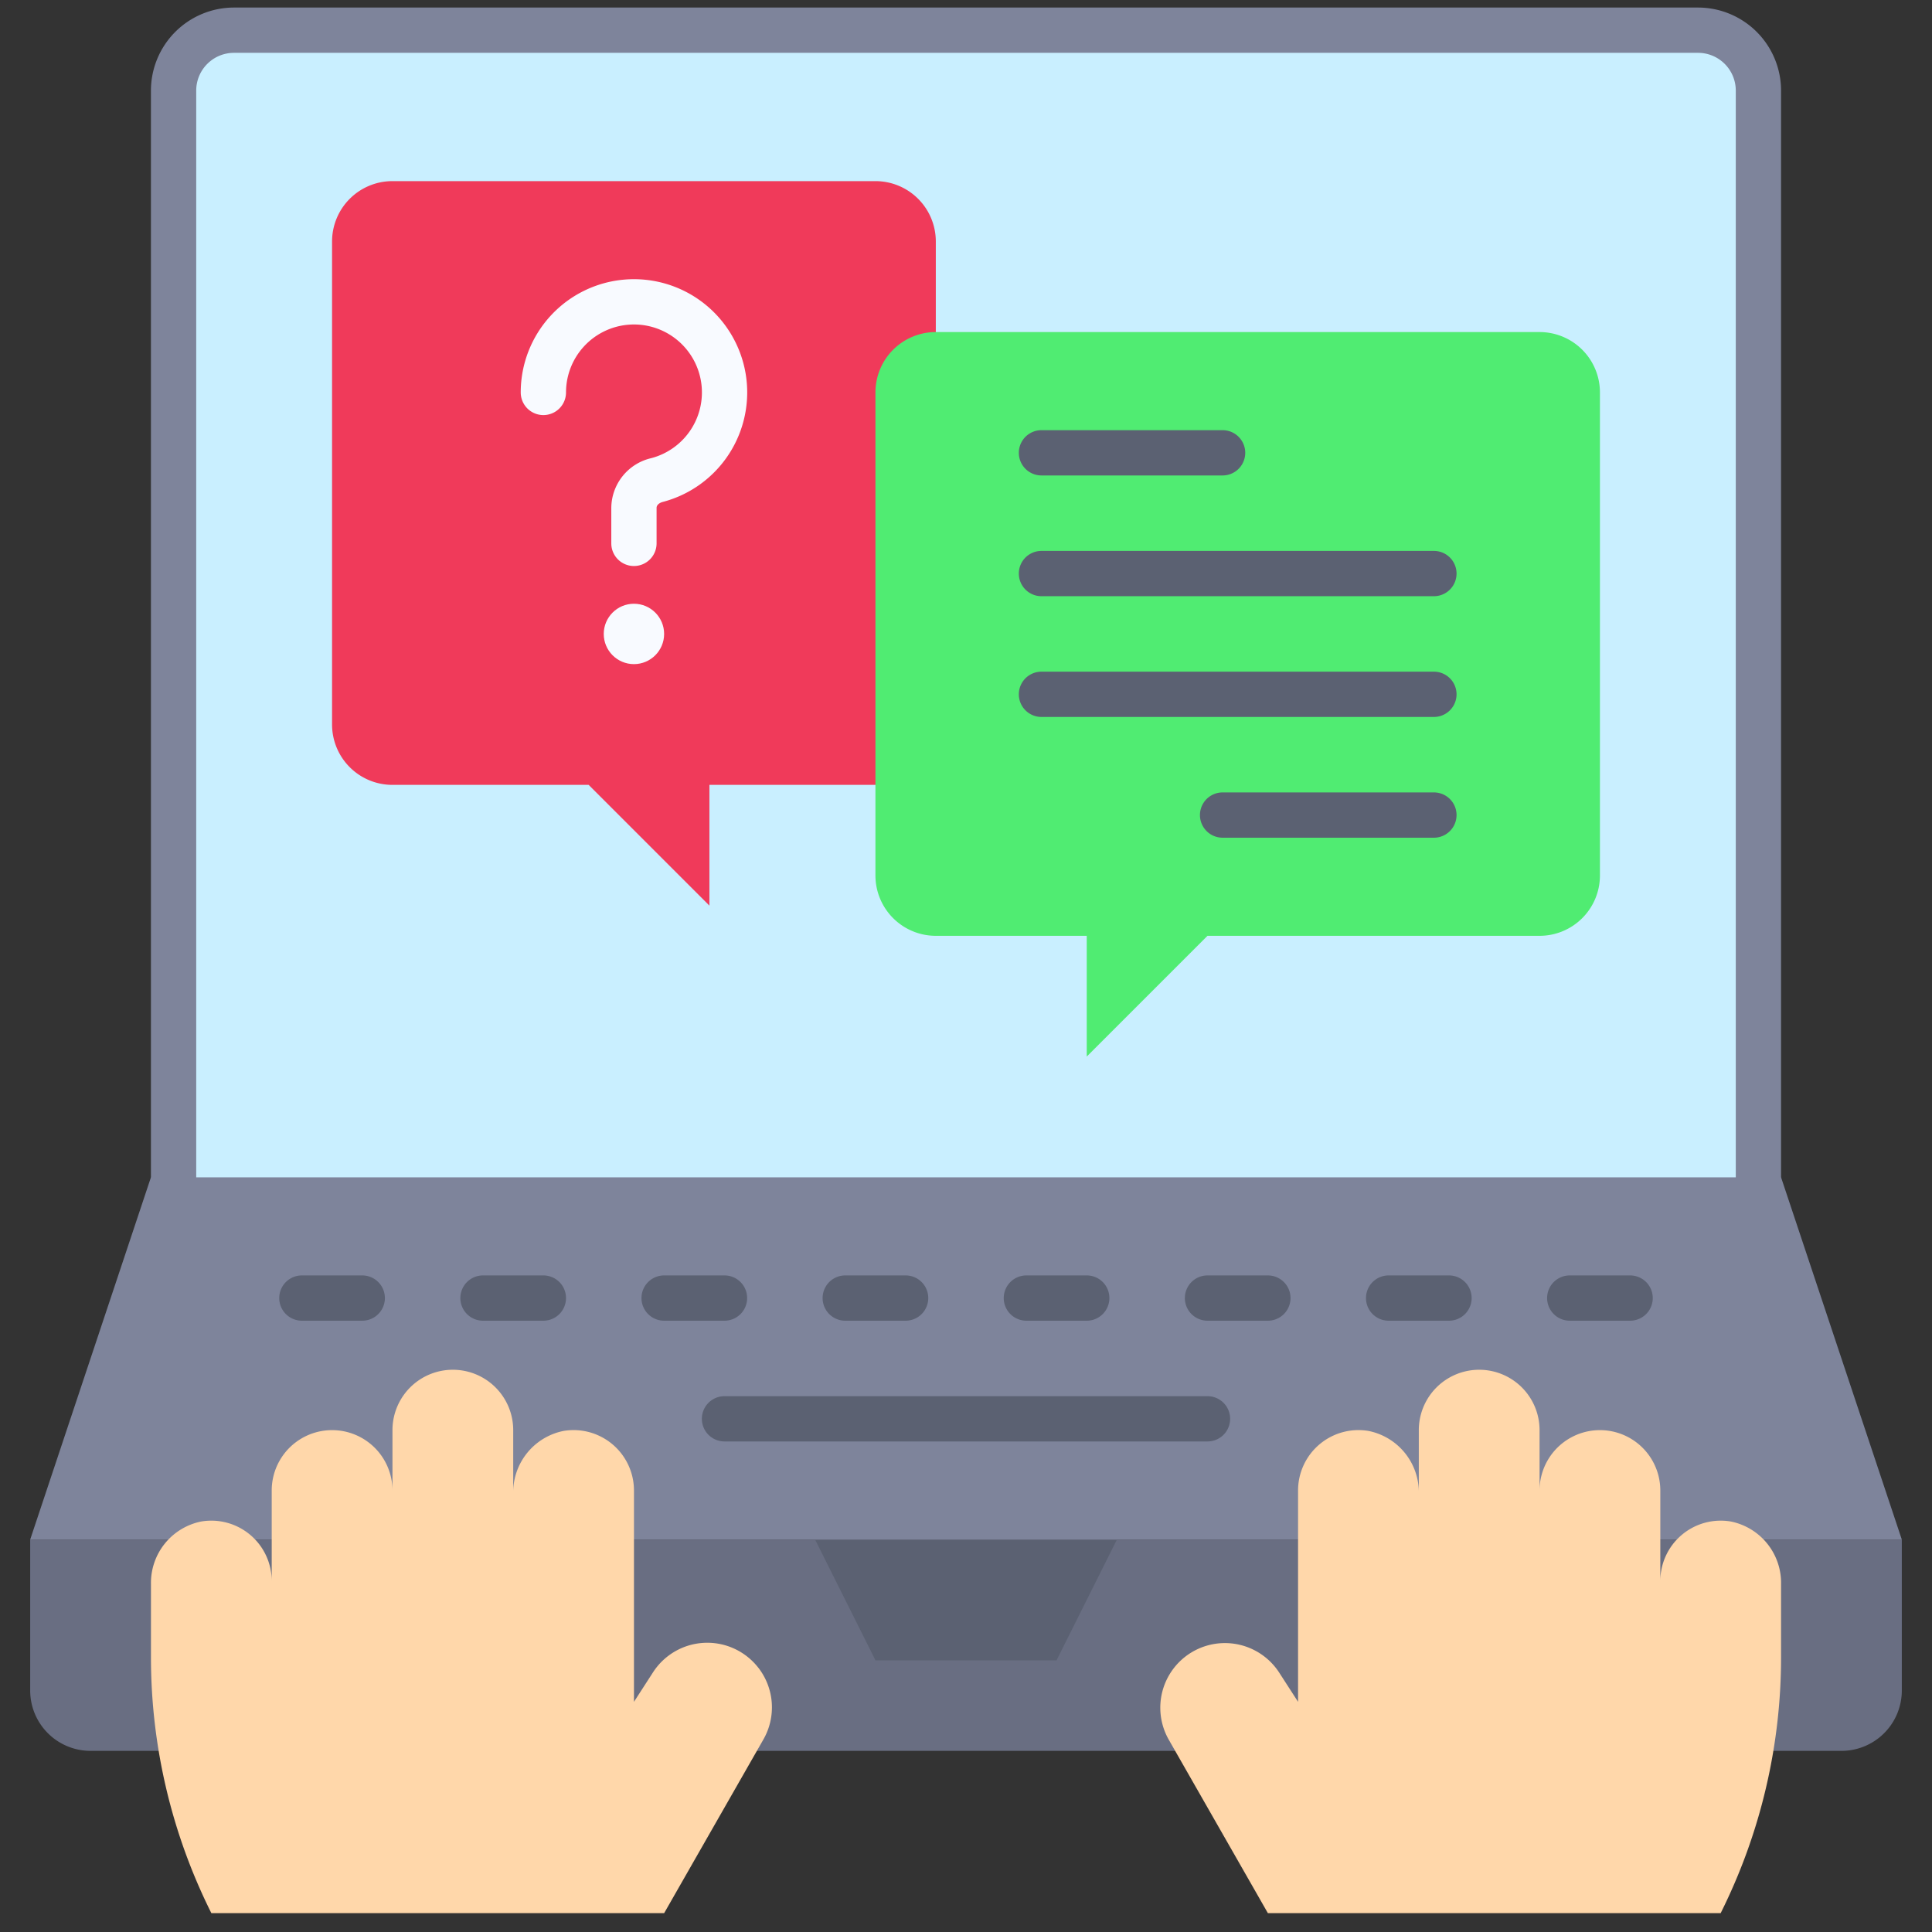 <svg id="Flat" height="512" viewBox="0 0 64 64" width="512" xmlns="http://www.w3.org/2000/svg"><rect x="0" y="0" width="64" height="64" fill="#333333" stroke="none"/><path d="m58.25 40v-37a2 2 0 0 0 -2-2h-48.5a2 2 0 0 0 -2 2v37" fill="#c9efff"/><path d="m58.25 40.75a.75.75 0 0 1 -.75-.75v-37a1.251 1.251 0 0 0 -1.25-1.25h-48.5a1.251 1.251 0 0 0 -1.25 1.25v37a.75.75 0 0 1 -1.5 0v-37a2.753 2.753 0 0 1 2.75-2.75h48.5a2.753 2.753 0 0 1 2.75 2.75v37a.75.75 0 0 1 -.75.75z" fill="#7e849b"/><path d="m38 51h-37v5a2 2 0 0 0 2 2h58a2 2 0 0 0 2-2v-5z" fill="#696e82"/><path d="m27 51 2 4h6l2-4" fill="#5b6172"/><path d="m59 39h-54l-4 12h62z" fill="#7e849b"/><g fill="#5b6172"><path d="m12 43.75h-2a.75.75 0 0 1 0-1.5h2a.75.75 0 0 1 0 1.5z"/><path d="m18 43.75h-2a.75.75 0 0 1 0-1.5h2a.75.75 0 0 1 0 1.5z"/><path d="m24 43.75h-2a.75.75 0 0 1 0-1.5h2a.75.75 0 0 1 0 1.5z"/><path d="m30 43.75h-2a.75.75 0 0 1 0-1.5h2a.75.75 0 0 1 0 1.5z"/><path d="m36 43.75h-2a.75.75 0 0 1 0-1.5h2a.75.75 0 0 1 0 1.5z"/><path d="m42 43.75h-2a.75.75 0 0 1 0-1.5h2a.75.75 0 0 1 0 1.5z"/><path d="m48 43.75h-2a.75.75 0 0 1 0-1.5h2a.75.75 0 0 1 0 1.5z"/><path d="m54 43.75h-2a.75.75 0 0 1 0-1.5h2a.75.75 0 0 1 0 1.5z"/><path d="m40 47.75h-16a.75.75 0 0 1 0-1.5h16a.75.75 0 0 1 0 1.5z"/></g><path d="m31 8v16a2 2 0 0 1 -2 2h-5.5v4l-4-4h-6.5a2 2 0 0 1 -2-2v-16a2 2 0 0 1 2-2h16a2 2 0 0 1 2 2z" fill="#f03a5a"/><path d="m21 18.75a.75.75 0 0 1 -.75-.75v-1.177a1.705 1.705 0 0 1 1.319-1.645 2.251 2.251 0 1 0 -2.819-2.178.75.75 0 0 1 -1.5 0 3.751 3.751 0 1 1 4.698 3.629c-.073.019-.198.082-.198.194v1.177a.75.75 0 0 1 -.75.75z" fill="#f8faff"/><circle cx="21" cy="21" fill="#f8faff" r="1"/><path d="m29 13v16a2 2 0 0 0 2 2h5v4l4-4h11a2 2 0 0 0 2-2v-16a2 2 0 0 0 -2-2h-20a2 2 0 0 0 -2 2z" fill="#50ec72"/><path d="m40.5 15.75h-6a.75.75 0 0 1 0-1.5h6a.75.75 0 0 1 0 1.5z" fill="#5b6172"/><path d="m47.5 19.75h-13a.75.75 0 0 1 0-1.5h13a.75.75 0 0 1 0 1.5z" fill="#5b6172"/><path d="m47.5 23.75h-13a.75.75 0 0 1 0-1.5h13a.75.75 0 0 1 0 1.5z" fill="#5b6172"/><path d="m47.5 27.75h-7a.75.75 0 0 1 0-1.5h7a.75.75 0 0 1 0 1.5z" fill="#5b6172"/><path d="m57.336 50.402a2.001 2.001 0 0 0 -2.336 1.973v-3a2 2 0 0 0 -4 0v-2a2 2 0 0 0 -4 0v2.107a2.075 2.075 0 0 0 -1.664-2.08 2.001 2.001 0 0 0 -2.336 1.973v7l-.631-.977a2.141 2.141 0 0 0 -3.657 2.223l3.288 5.754h15v-.001a18.94 18.94 0 0 0 2-8.47v-2.422a2.074 2.074 0 0 0 -1.664-2.08z" fill="#ffd7aa"/><path d="m25.118 55.243a2.14 2.14 0 0 0 -3.486.155l-.631.977v-7a2.001 2.001 0 0 0 -2.336-1.973 2.075 2.075 0 0 0 -1.664 2.08v-2.107a2 2 0 0 0 -4 0v2a2 2 0 0 0 -4 0v3a2.001 2.001 0 0 0 -2.336-1.973 2.074 2.074 0 0 0 -1.664 2.08v2.422a18.94 18.94 0 0 0 2 8.47v.001h15l3.288-5.754a2.141 2.141 0 0 0 -.17-2.378z" fill="#ffd7aa"/></svg>